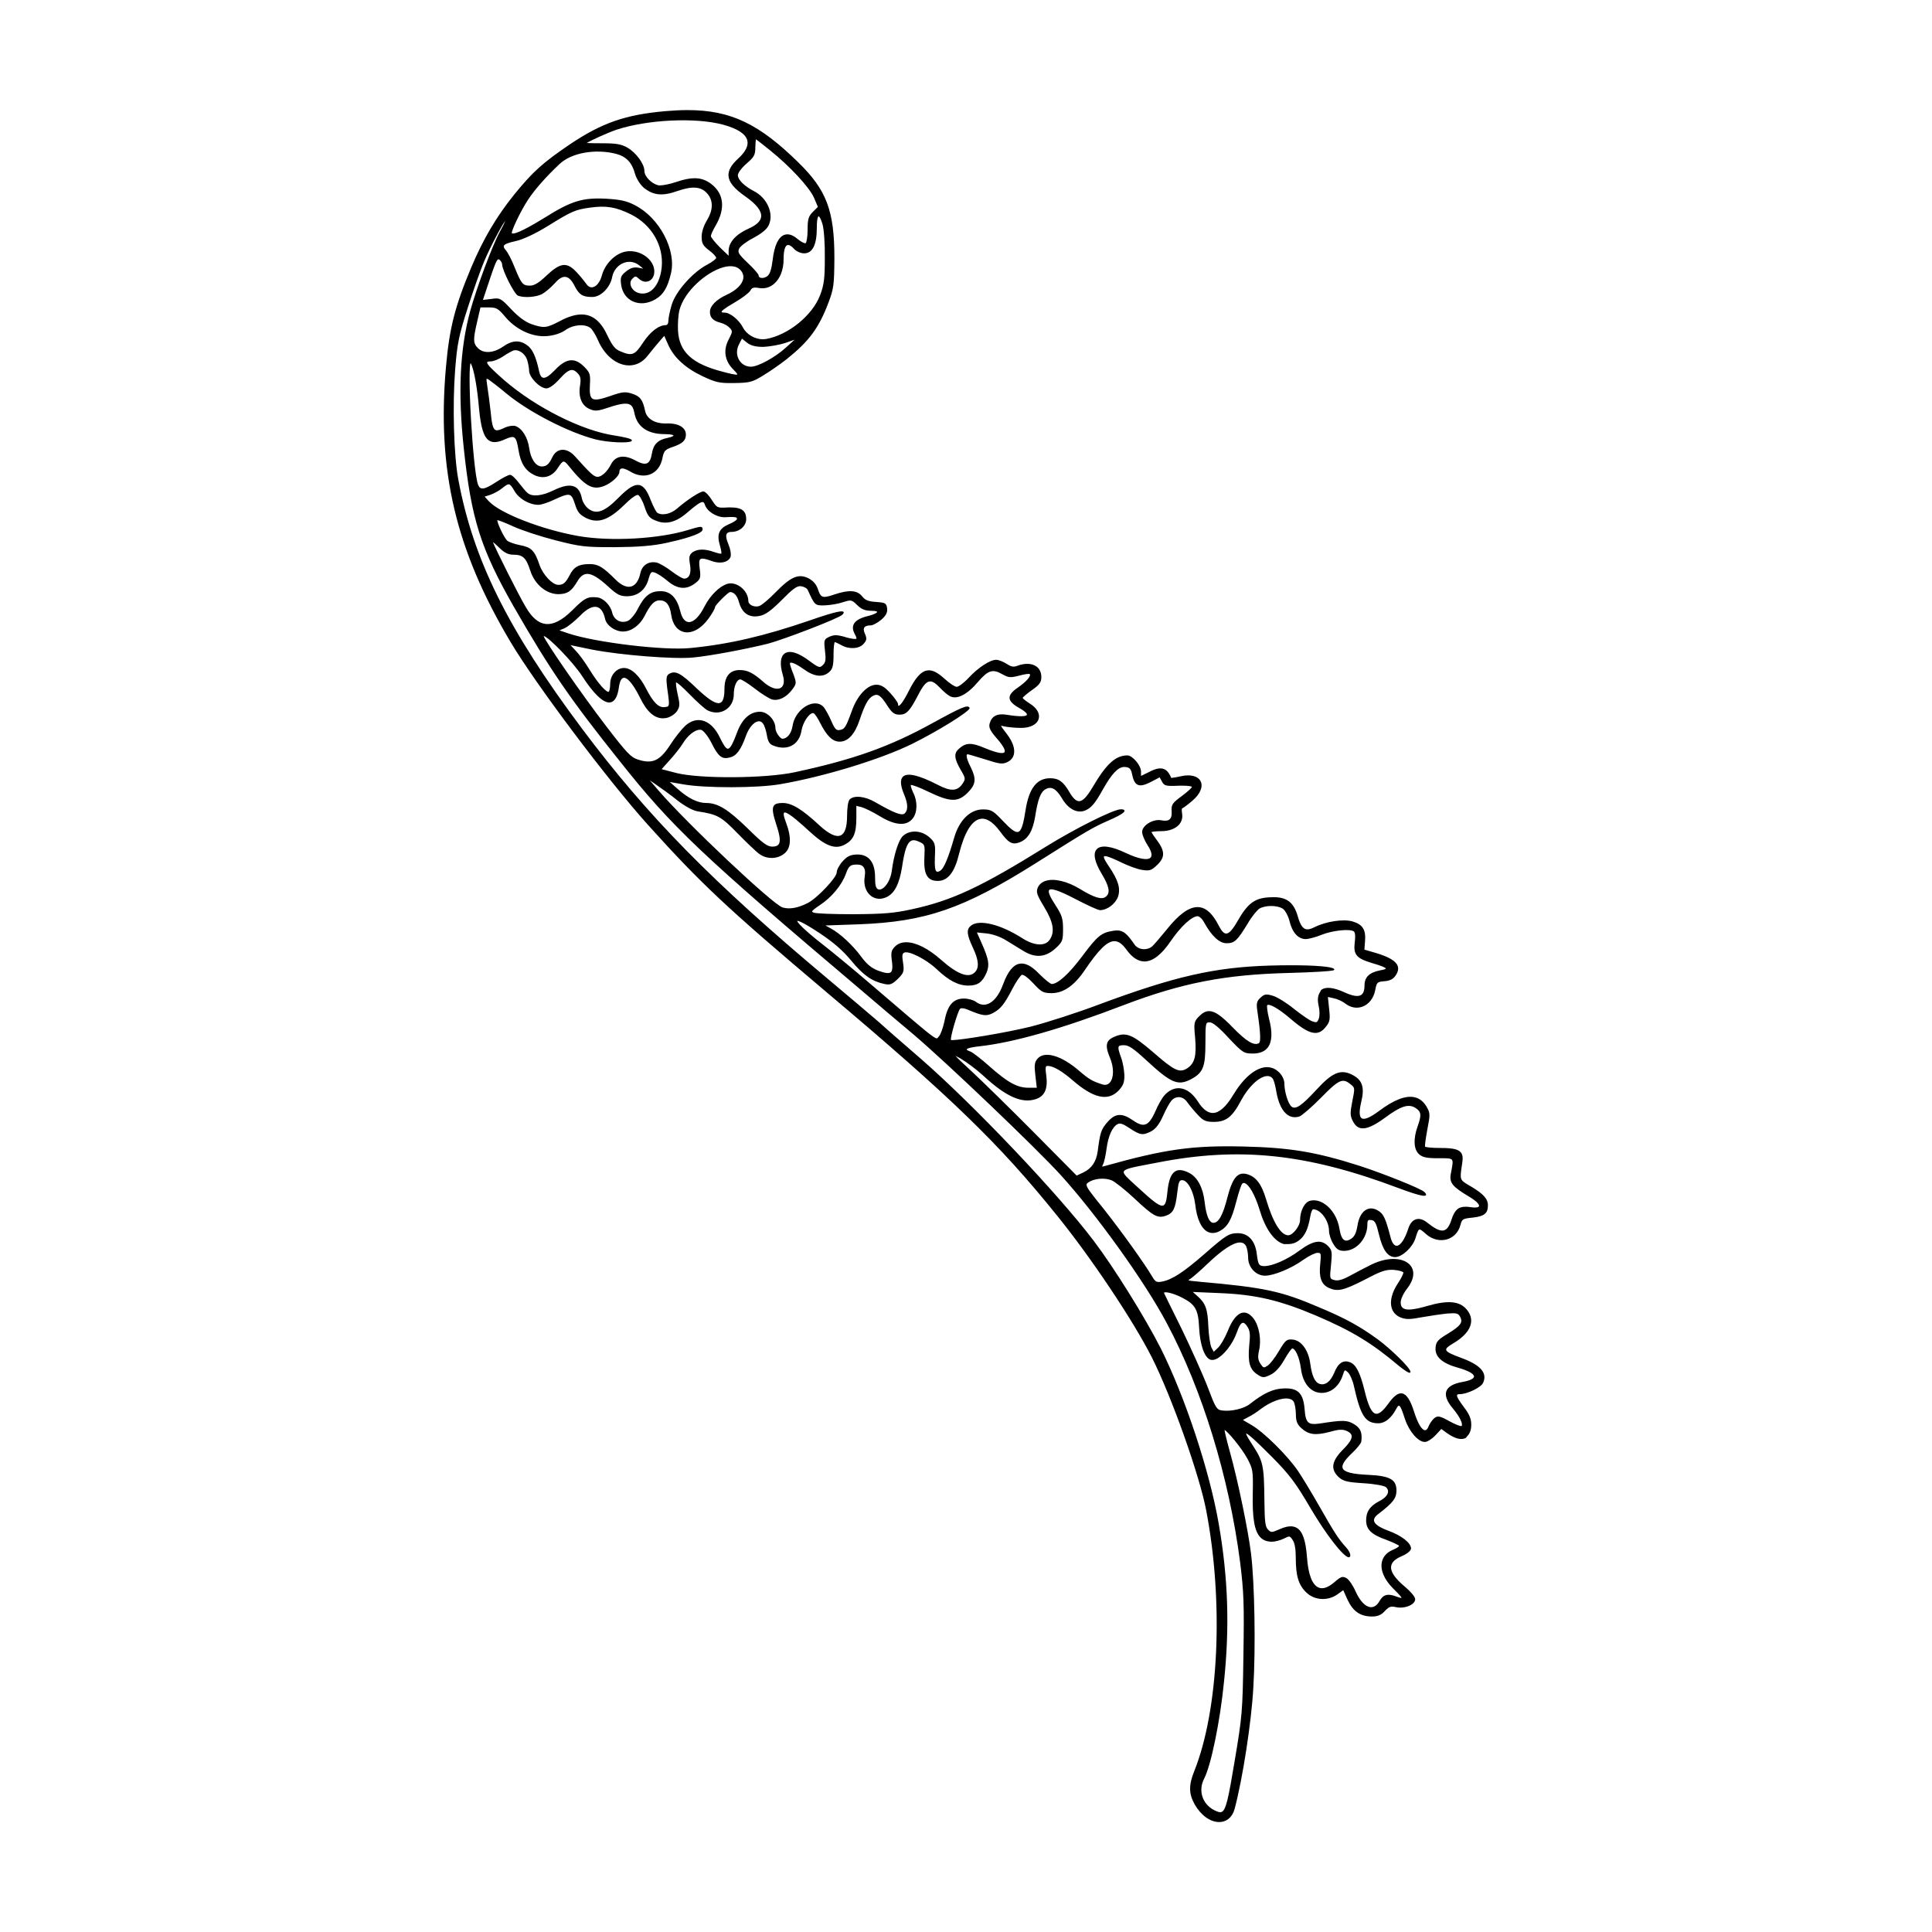 <?xml version="1.0" encoding="UTF-8"?>
<!-- Uploaded to: ICON Repo, www.iconrepo.com, Generator: ICON Repo Mixer Tools -->
<svg fill="#000000" width="800px" height="800px" version="1.1" viewBox="144 144 512 512" xmlns="http://www.w3.org/2000/svg">
 <path d="m533.82 458.43-0.359-0.211c-2.625-1.531-2.625-1.531-2.035-5.473l0.09-0.574c0.215-1.352 0.098-2.207-0.398-2.793-0.707-0.832-2.188-1.152-5.289-1.152-2.676 0-4.055-0.215-4.18-0.367-0.074-0.203 0.137-1.961 0.613-4.543 0.781-4.019 0.766-4.363-0.238-6.09-0.82-1.371-1.918-2.207-3.266-2.469-2.301-0.465-5.406 0.75-9.195 3.586-2.453 1.824-3.996 2.484-4.715 2-0.648-0.43-0.684-1.895-0.098-4.348 0.941-3.883 0.281-5.828-2.434-7.188-3.043-1.531-5.262-0.59-9.457 3.996-3.918 4.238-5.531 5.332-6.602 4.445-0.898-0.734-1.883-3.934-1.883-6.121 0-0.945-0.594-2.191-1.41-2.953-1.031-1.047-2.324-1.484-3.723-1.344-2.785 0.336-5.875 3.043-8.48 7.426-1.875 3.094-3.672 4.676-5.34 4.691h-0.023c-1.344 0-2.676-1.023-3.949-3.043-1.367-2.125-2.996-3.336-4.719-3.5-0.133-0.016-0.266-0.02-0.398-0.02-1.273 0-2.519 0.594-3.613 1.742-0.691 0.695-1.863 2.731-2.559 4.445-0.969 2.152-1.777 3.176-2.715 3.43-0.805 0.227-1.797-0.121-3.215-1.113-2.934-2.023-4.707-1.895-6.769 0.52-1.648 1.875-1.91 2.664-2.562 7.715-0.383 2.731-1.582 4.508-3.785 5.578l-1.789 0.84-11.391-11.496c-6.102-6.156-13.77-13.668-16.742-16.414-1.863-1.715-3.562-3.289-3.969-3.809 0.336 0.137 1.043 0.535 1.34 0.707 1.516 0.871 4.203 2.887 5.981 4.504 6.055 5.602 10.23 7.457 13.949 6.246 2.371-0.789 3.234-2.719 2.785-6.254-0.191-1.336-0.258-2.156-0.035-2.414 0.082-0.098 0.215-0.133 0.457-0.133 1.391 0 3.727 1.355 6.578 3.82 5.43 4.715 9.266 5.613 12.07 2.805 1.309-1.371 1.633-2.18 1.633-4.109-0.051-1.289-0.379-3.367-0.836-4.609-0.625-1.699-0.91-2.691-0.637-3.082 0.188-0.266 0.672-0.316 1.344-0.316 1.254 0 2.449 0.789 5.805 3.875 6.664 6.168 8.434 6.938 11.875 5.195 3.301-1.738 3.918-3.25 3.918-9.531 0-5.598 0.086-5.598 1.145-5.598 0.797 0 2.473 1.371 4.973 4.098 3.754 3.969 4.055 4.168 6.481 4.168 1.793 0 3.113-0.535 3.926-1.594 1.164-1.516 1.273-4.09 0.328-7.648-0.508-2.102-0.605-3.426-0.473-3.57 0.465-0.449 2.742 0.648 6.219 3.637 3.047 2.609 4.984 3.715 6.523 3.715 0.109 0 0.215-0.004 0.324-0.016 0.918-0.102 1.703-0.613 2.469-1.617 1.074-1.293 1.188-1.977 0.855-4.832l-0.312-3.066 1.543 0.344c0.906 0.16 2.316 0.805 3.082 1.406 1.391 1.09 3.059 1.375 4.566 0.805 1.699-0.641 2.949-2.266 3.344-4.348 0.422-2.125 0.52-2.211 2.418-2.379 1.484-0.109 2.387-0.574 3.012-1.547 0.625-0.941 0.801-1.762 0.523-2.508-0.473-1.316-2.344-2.414-5.879-3.465l-2.934-0.852 0.16-2.156c0.277-3.109-0.586-4.504-3.285-5.309-2.438-0.719-7.094-0.016-10.172 1.551-1.09 0.543-1.84 0.672-2.445 0.406-0.754-0.328-1.34-1.336-1.895-3.25-1.062-3.699-2.816-5.148-6.473-5.148-0.398 0-0.812 0.02-1.254 0.051-3.738 0.223-5.594 1.629-8.254 6.281-1.328 2.316-2.227 3.309-3.008 3.309h-0.023c-0.625-0.016-1.234-0.68-1.98-2.152-1.559-3.055-3.254-4.641-5.195-4.836-0.133-0.016-0.266-0.02-0.402-0.02-2.312 0-4.992 1.949-8.16 5.941-1.621 2-3.406 4.066-3.891 4.5-0.57 0.465-1.336 0.715-2.109 0.715-0.172 0-0.336-0.016-0.508-0.035-0.84-0.121-1.566-0.539-1.988-1.152-1.98-2.871-2.984-3.785-4.641-3.785-0.332 0-0.695 0.035-1.098 0.105-3.125 0.5-4.125 1.324-8.23 6.82-3.414 4.555-6.402 7.269-7.992 7.269-0.324 0-1.676-1.012-3.375-2.715-2.016-2.102-3.742-2.977-5.254-2.641-1.656 0.344-3.047 2.109-4.262 5.387-1.066 2.938-2.586 4.832-4.273 5.332-1.008 0.301-2.004 0.082-2.973-0.656-0.648-0.469-2.07-0.852-3.16-0.852-2.828 0-4.359 1.785-5.133 5.945-0.418 1.91-1.066 3.68-1.512 4.117-0.074 0.082-0.137 0.156-0.191 0.23-0.121 0.16-0.195 0.246-0.316 0.262h-0.035c-0.734 0-3.316-2.207-13.637-11.047l-4.207-3.598c-4.332-3.719-9.773-8.219-12.117-10.027-5.981-4.672-7.094-6.246-7.019-6.457 0.02 0 0.574-0.324 6.102 3.356 3.543 2.367 6.004 4.516 8.227 7.195 3.152 3.836 5.441 5.441 8.715 6.156 1.547 0.332 2.098 0.125 3.637-1.359 1.57-1.57 1.699-1.969 1.359-4.293-0.344-2.012-0.168-2.449 0.359-2.672 1.328-0.469 5.785 1.805 8.516 4.379 3.238 3.066 5.769 4.383 8.457 4.383 2.469 0 3.723-0.902 4.797-3.438 0.852-2.039 0.605-3.512-1.32-7.863l-1.234-2.781 2.484 0.25c1.688 0.168 3.715 0.883 5.285 1.859l1.25 0.766c1.18 0.73 2.516 1.559 3.32 2.035 3.133 1.906 5.801 1.703 8.414-0.621 1.941-1.777 2.074-2.117 2.074-5.215 0-2.797-0.297-3.699-2.109-6.453-1.426-2.195-1.934-3.465-1.551-3.883 0.68-0.75 4.484 1.113 7.281 2.578 2.57 1.336 5.598 2.769 6.172 2.769 1.91 0 4.106-1.656 4.801-3.617 0.676-2.207 0.039-4.293-2.438-7.981-0.387-0.57-1.578-2.297-1.285-2.637 0.387-0.422 3.336 0.996 4.594 1.605 1.832 0.891 4.449 1.875 5.652 1.988 1.848 0.293 2.359 0.098 3.965-1.465 2.016-2.012 1.926-3.633-0.371-6.66-0.711-0.926-1.203-1.707-1.285-1.918 0.207-0.102 1.152-0.242 2.613-0.242 2.039 0 3.762-0.645 4.727-1.758 0.684-0.789 0.957-1.785 0.797-2.856-0.172-0.91-0.07-1.402-0.012-1.445 0.273 0 1.758-1.168 2.727-2.012 2.062-1.75 2.898-3.719 2.188-5.152-0.695-1.395-2.695-1.898-5.211-1.34-1.258 0.293-2.316 0.441-2.586 0.449-0.535-1.316-1.164-2.066-1.984-2.367-0.961-0.363-2.18-0.102-3.941 0.828l-2.082 1.012v-1.176c0-1.594-2.254-4.262-3.594-4.262-3.164 0-5.598 2.238-9.305 8.543-1.473 2.481-2.555 3.586-3.516 3.586h-0.004c-0.785-0.004-1.594-0.754-2.539-2.379-1.621-2.801-2.867-3.699-5.117-3.699-3.543 0-5.613 2.676-6.516 8.422-0.535 3.449-1.027 5.508-1.949 5.793-0.082 0.023-0.16 0.035-0.246 0.035-0.848 0-2.102-1.133-3.805-2.922-2.59-2.75-3.133-3.066-5.324-3.066-3.367 0-6.281 2.883-7.609 7.527-1.527 5.297-2.684 8.055-3.637 8.688-0.473 0.293-0.789 0.379-0.996 0.246-0.434-0.25-0.57-1.426-0.465-3.93 0.172-3.289 0.039-3.762-1.359-5.059-2.117-1.949-5.246-2.144-7.109-0.438-1.145 1.023-2.414 5.008-2.961 9.273-0.258 2.004-1.305 3.969-2.484 4.676-0.414 0.246-0.805 0.309-1.137 0.176-0.598-0.246-0.805-1.055-0.805-3.184 0-2.242-0.527-3.894-1.578-4.914-0.766-0.734-1.793-1.113-3.055-1.113h-0.23c-1.688 0.059-2.559 0.48-3.723 1.797-0.852 0.91-1.578 2.258-1.578 2.953 0 1.344-5.144 6.793-7.644 8.09-2.613 1.34-4.856 1.738-6.688 1.199-2.453-0.656-25.184-22.066-32.863-30.965l-2.344-2.731 1.676 1.152c1.293 0.883 3.926 2.769 5.723 4.231 1.945 1.508 4.117 2.672 5.285 2.836 5.285 0.816 6.184 1.32 10.664 5.914 2.266 2.324 4.992 4.941 5.805 5.465 1.977 1.367 4.699 1.281 6.481-0.172 1.828-1.422 1.977-4.309 0.43-8.344-0.707-1.848-0.629-2.387-0.438-2.516 0.047-0.031 0.105-0.047 0.172-0.047 1.082 0 4.941 3.562 6.449 4.953 4.324 3.981 6.887 4.938 9.453 3.543 2.301-1.234 3.043-2.961 3.043-7.106v-3.144l1.387 0.344c0.848 0.227 3.027 1.305 4.758 2.359 4.07 2.5 7.098 2.742 8.758 0.684 1.293-1.578 1.371-4.519 0.18-6.848-0.484-1.039-0.715-1.848-0.66-2.074 0.012-0.004 0.031-0.004 0.055-0.004 0.406 0 2.098 0.57 4.516 1.754 5.859 2.82 7.918 2.883 10.496 0.309 2.195-2.195 2.367-3.656 0.797-6.812-1.27-2.481-1.078-3.144-0.992-3.285 0.023-0.051 0.082-0.105 0.215-0.105 0.145 0 1.426 0.387 2.777 0.801 0.578 0.176 1.215 0.367 1.863 0.562 3.82 1.234 4.586 1.336 5.875 0.715 0.91-0.441 1.508-1.152 1.719-2.047 0.344-1.449-0.309-3.356-1.832-5.359-0.812-1.059-1.578-2.055-1.562-2.215 0.09-0.031 0.527 0.086 0.832 0.168 0.828 0.172 2.926 0.402 4.484 0.395 2.43 0 4.195-0.898 4.641-2.371 0.418-1.387-0.465-2.918-2.367-4.098-1.152-0.73-1.84-1.344-1.867-1.477 0.035-0.156 0.816-0.898 2.422-2.055 2.035-1.41 2.527-2.09 2.527-3.465 0-1.246-0.469-2.231-1.359-2.848-1.199-0.828-3.027-0.887-5.031-0.133-0.961 0.371-1.648 0.25-2.805-0.539-0.832-0.516-2.086-1.062-2.766-1.062-1.633 0-4.707 2.004-7.309 4.777-1.285 1.402-2.695 2.383-3.152 2.383-0.5 0-1.969-0.973-3.273-2.172-1.891-1.727-3.309-2.402-4.641-2.152-1.613 0.301-3.066 1.961-4.863 5.551-1.41 2.82-2.328 3.809-2.625 3.809-0.012 0-0.02-0.004-0.023-0.004-0.066-0.016-0.137-0.156-0.137-0.504 0-0.371-1.043-1.77-2.016-2.836-1.492-1.656-2.465-2.246-3.727-2.246-2.387 0-5.062 2.867-6.508 6.969-1.578 4.359-1.883 4.828-3.258 5.043-0.801 0.117-1.203-0.172-2.176-2.41-0.621-1.461-1.551-3.102-2.004-3.672-0.855-0.941-2.098-1.223-3.5-0.789-2.023 0.621-4.312 2.82-4.758 5.812-0.324 1.98-1.426 3.359-2.684 3.359-0.609 0-1.859-1.758-1.859-2.84 0-2.098-2.102-4.312-4.09-4.312-2.644 0-4.742 1.898-6.066 5.481-1.031 2.715-1.758 4.293-2.422 4.316-0.004 0.004-0.012 0.004-0.02 0.004-0.559 0-1.23-1.145-2.062-2.848-1.215-2.613-2.926-4.266-4.828-4.656-1.508-0.312-3.023 0.18-4.41 1.422-0.906 0.852-2.707 3.059-4.039 5.144-2.711 4.168-4.695 5.043-8.504 3.805-1.855-0.586-2.938-1.723-8.305-8.711-6.957-9.07-16.426-22.848-16.672-24.016-0.004-0.004 0.012-0.004 0.023 0 1.145 0.125 7.754 6.84 10.211 10.664 2.957 4.555 5.414 6.941 7.148 6.941 0.133 0 0.262-0.016 0.383-0.047 1.117-0.25 1.848-1.582 2.172-3.969 0.211-1.551 0.645-2.418 1.25-2.519 0.035-0.004 0.082-0.012 0.121-0.012 0.648 0 1.988 0.785 4.281 5.371 1.754 3.602 3.727 5.367 6.016 5.367 0.348 0 0.707-0.047 1.062-0.121 0.953-0.227 2.144-1.012 2.664-1.762 0.785-1.23 0.805-1.785 0.18-4.508-0.383-1.641-0.5-2.891-0.418-3.164 0.293 0.09 1.578 1.125 3.621 3.231 1.977 2.023 4.047 3.879 4.715 4.211 1.578 0.801 3.356 0.766 4.75-0.102 1.379-0.848 2.207-2.371 2.207-4.09 0-2.207 0.785-4.004 1.75-4.004 0.293 0 1.891 0.934 3.836 2.449 1.738 1.367 3.809 2.656 4.621 2.887 1.793 0.402 3.793-0.629 5.356-2.75 1.074-1.465 1.082-1.652 0.238-3.977-0.562-1.359-0.926-2.578-0.926-2.762 0-0.16 0.066-0.215 0.109-0.242 0.316-0.176 1.457 0.191 3.598 1.723 2.769 1.988 5.031 2.215 6.711 0.707 0.906-0.789 1.145-1.738 1.145-4.606 0-2.062 0.188-3.168 0.324-3.336 0.242 0.074 0.957 0.383 1.688 0.797 2.039 1.195 4.762 1.047 5.941-0.301 0.863-0.977 0.922-1.41 0.348-2.727-0.328-0.707-0.379-1.246-0.152-1.598 0.246-0.387 0.836-0.586 1.742-0.586 0.523 0 1.75-0.66 2.727-1.465 1.285-1.117 1.703-1.91 1.582-3.027-0.176-1.422-0.539-1.543-2.977-1.715-2.07-0.156-2.856-0.48-3.656-1.492-1.293-1.637-3.5-1.785-7.352-0.484-1.621 0.555-2.629 0.805-3.231 0.5-0.504-0.25-0.797-0.887-1.125-1.906-0.387-1.215-1.27-2.242-2.488-2.883-2.66-1.309-4.699-0.43-8.734 3.715-1.809 1.863-3.777 3.5-4.402 3.656-0.781 0.215-1.668 0.055-2.262-0.398-0.359-0.277-0.555-0.613-0.555-0.961 0-1.379-0.805-2.832-2.106-3.769-1.148-0.832-2.43-1.102-3.508-0.754-2.019 0.605-4.473 3.027-5.969 5.906-1.316 2.656-2.852 4.207-4.152 4.207-0.059 0-0.117 0-0.176-0.012-0.945-0.105-1.691-1.098-2.102-2.797-0.891-3.629-2.606-5.387-5.246-5.387-2.664 0-4.223 1.184-5.949 4.535-0.742 1.535-2 3.008-2.637 3.301-0.867 0.398-1.785 0.402-2.578 0.02-0.816-0.398-1.414-1.176-1.652-2.137-0.395-1.918-2.316-3.891-3.965-4.066-2.516-0.281-3.367 0.16-6.543 3.34-2.762 2.762-5.117 3.949-7.219 3.688-1.898-0.25-3.598-1.723-5.195-4.492-1.93-3.219-8.113-15.586-8.695-17.191 0.242 0.156 0.781 0.594 1.613 1.426 1.391 1.391 2.434 1.914 3.836 1.914 2.488 0 3.359 0.82 4.449 4.207 1.176 3.68 4.258 6.254 7.5 6.254 2.371-0.059 3.379-0.73 4.898-3.254 0.746-1.293 1.5-1.961 2.371-2.09 0.109-0.02 0.23-0.031 0.348-0.031 1.32 0 3.047 1.066 5.672 3.473 2.188 2.016 3.043 2.453 4.82 2.453 2.852 0 4.941-1.656 5.738-4.551 0.301-1.062 0.516-1.633 0.816-1.793 0.176-0.098 0.402-0.074 0.84 0.059 0.598 0.203 2.106 1.148 3.32 2.18 2.644 2.258 5.059 2.473 7.371 0.664 1.426-1.078 1.543-1.449 1.203-3.965-0.168-1.27-0.191-2.117 0.18-2.418 0.422-0.344 1.465-0.07 3.117 0.52 1.379 0.492 2.805 0.508 3.809 0 0.551-0.273 0.934-0.68 1.09-1.184 0.18-0.66-0.059-2.07-0.555-3.223-0.613-1.457-0.762-2.402-0.438-2.887 0.207-0.312 0.621-0.457 1.258-0.457 2.102 0 3.871-1.551 3.871-3.379 0-1.004-0.238-1.699-0.746-2.191-0.648-0.629-1.75-0.922-3.527-0.922-0.191 0-0.387 0.004-0.594 0.012-2.863 0.168-2.891 0.117-4.238-1.98-0.695-1.09-1.699-2.262-2.254-2.262-0.891 0-4.312 2.227-6.914 4.5-1.707 1.492-3.988 1.988-5.297 1.148-0.262-0.176-0.992-1.492-1.715-3.301-0.973-2.578-1.875-3.785-3.019-4.031-1.316-0.273-2.902 0.695-5.508 3.324-3.691 3.75-5.859 4.551-7.984 2.957-0.801-0.586-1.605-1.883-1.77-2.836-0.316-1.551-0.922-2.527-1.855-2.988-1.266-0.629-3.074-0.309-5.703 0.969-2.992 1.461-5.598 1.723-6.805 0.676-0.43-0.316-1.48-1.602-2.344-2.727-0.762-1.012-1.824-2.09-2.309-2.09-0.469 0-1.988 0.836-3.211 1.617-2.484 1.629-3.723 2.195-4.445 1.953-0.348-0.105-0.598-0.402-0.82-0.953-0.715-1.879-1.449-10-1.867-17.215-0.527-9.145-0.449-14.484-0.105-15.008 0.012 0.016 0.023 0.035 0.039 0.059 0.832 1.492 1.707 6.316 2.191 12.012 0.492 5.195 1.293 7.664 2.769 8.516 0.992 0.574 2.281 0.441 4.176-0.43 1.09-0.484 1.859-0.73 2.336-0.469 0.59 0.316 0.875 1.473 1.176 3.344 0.555 3.492 1.812 5.481 4.203 6.644 2.481 1.152 4.766 0.434 6.273-1.977 0.676-1.043 1.09-1.578 1.473-1.598h0.023c0.328 0 0.711 0.383 1.219 1.004 4.418 5.492 6.344 6.613 9.391 5.492 1.98-0.734 4.156-2.695 4.156-3.75 0-0.418 0.117-0.699 0.348-0.832 0.43-0.246 1.293-0.004 2.434 0.664 1.863 1.168 3.883 1.445 5.535 0.734 1.586-0.684 2.68-2.172 3.078-4.18 0.379-1.934 0.68-2.289 2.504-2.938 2.82-0.938 3.723-1.758 3.723-3.367 0-0.676-0.25-1.254-0.746-1.734-0.812-0.785-2.215-1.211-3.984-1.211-0.25 0.004-0.516 0.016-0.762 0.016-2.777 0-4.84-1.258-5.305-3.266-0.609-2.988-1.305-3.93-3.387-4.606-1.906-0.625-2.629-0.543-5.914 0.605-2.434 0.832-3.988 1.219-4.719 0.66-0.645-0.484-0.715-1.723-0.625-3.566 0.168-2.852 0.047-3.254-1.473-4.828-1.195-1.195-2.273-1.754-3.387-1.754h-0.047c-1.32 0.02-2.699 0.836-4.348 2.578-1.512 1.578-2.527 2.227-3.195 2.039-0.449-0.125-0.777-0.672-0.996-1.648-0.836-3.906-1.742-5.91-3.129-6.902-2.023-1.523-4.035-1.391-6.535 0.379-2.504 1.684-5.078 1.824-6.559 0.344-1.293-1.293-1.32-2.223-0.188-7.094l0.855-3.699h2.211c1.988 0 2.469 0.266 4.254 2.371 2.684 3.254 6.656 5.262 10.328 5.262 0.289 0 0.57-0.016 0.848-0.035 1.895-0.168 3.617-0.727 4.852-1.566 2.023-1.484 5.203-1.754 6.676-0.555 0.504 0.402 1.359 1.805 2 3.254 1.586 3.688 4.445 6.211 7.457 6.59 0.262 0.035 0.52 0.051 0.77 0.051 1.91 0 3.637-0.902 4.926-2.59l0.117-0.141c0.898-1.117 2.121-2.648 2.91-3.543l1.355-1.562 1.023 2.297c1.492 3.426 4.59 6.262 9.199 8.434 3.492 1.629 4.43 1.84 8.316 1.777 4.047-0.059 4.816-0.25 7.496-1.895 1.617-0.969 4.543-2.953 6.457-4.469 5.894-4.727 8.465-8.203 11-14.867 1.426-3.789 1.547-4.676 1.602-11.879 0-12.57-2.055-18.027-9.562-25.363-10.297-10.113-17.828-13.863-29.336-13.863-1.832 0-3.773 0.102-5.84 0.277-10.637 0.938-16.793 3.062-25.336 8.781-7.246 4.922-9.883 7.301-14.844 13.406-4.664 5.805-8.156 11.723-11.305 19.191-4.352 10.379-5.801 16.078-6.727 26.531-2.383 27.242 2.57 48.309 17.09 72.711 6.613 11.141 25.648 36.48 36.359 48.422 14.234 15.789 20.871 22.012 47.367 44.402 33.223 28.016 45.762 40.16 60.996 59.066 9.07 11.16 20.426 28.145 25.316 37.859 5.234 10.414 12.617 31.23 14.363 40.5 4.656 24.379 3.344 52.793-3.188 69.086-1.477 3.672-1.449 5.965 0.117 8.758 1.648 2.91 4.137 4.699 6.488 4.699 0.188 0 0.367-0.012 0.555-0.035 1.715-0.211 3.004-1.461 3.543-3.426 2.117-7.844 4.481-23.156 4.961-32.129 0.648-10.523 0.352-27.801-0.605-35.543-0.742-6.141-3.496-19.426-5.566-26.84-1.008-3.652-1.445-5.602-1.449-5.918 0.637 0.125 4.566 4.785 6.066 7.613 1.402 2.695 1.527 3.109 1.414 8.914-0.156 6.84 0.43 10.305 2.031 11.934 0.746 0.762 1.742 1.137 3.047 1.137 0.828 0 2.293-0.387 3.195-0.84 1.457-0.754 1.535-0.734 2.266 0.348 0.57 0.77 0.855 2.379 0.855 4.769 0 4.828 0.746 7.246 2.848 9.23 2.18 2.07 5.727 2.242 8.258 0.398l1.473-1.066 1.148 2.559c1.465 3.098 3.406 4.422 6.504 4.422 1.496 0 2.449-0.414 3.394-1.473 1.102-1.16 1.566-1.324 2.91-1.008 1.496 0.328 3.356-0.031 4.402-0.875 0.465-0.367 0.707-0.797 0.707-1.23 0-0.66-1.328-2.133-2.578-3.184-2.762-2.281-4.004-4.102-3.793-5.562 0.152-1.047 1.059-1.914 2.769-2.641 1.473-0.629 2.5-1.473 2.5-2.047 0-1.484-2.504-3.441-6.086-4.742-2.344-0.867-3.594-1.75-3.719-2.613-0.082-0.574 0.328-1.195 1.215-1.855 3.805-2.906 4.731-4.109 4.731-6.156 0-2.891-1.699-3.863-7.281-4.144-4.43-0.188-6.586-0.734-6.973-1.77-0.309-0.812 0.43-2.035 2.316-3.848 1.367-1.258 2.562-2.731 2.625-3.219 0.277-2.394-0.176-3.508-1.879-4.586-1.934-1.137-2.969-1.152-9.227-0.176-1.543 0.203-2.348 0.137-2.883-0.293-0.598-0.488-0.898-1.484-1.047-3.562-0.316-3.981-1.637-5.473-4.973-5.473-0.18 0-0.363 0.004-0.555 0.012-2.727 0.059-5.394 1.285-8.941 4.102-1.586 1.27-4.969 2.055-7.391 1.742-1.461-0.211-1.715-0.625-3.863-6.312-1.371-3.543-4.551-10.543-6.832-15.262-2.922-5.906-4.586-9.285-4.68-9.527-0.039-0.09-0.02-0.109-0.004-0.125 0.004-0.004 0.004-0.012 0.012-0.016 0.324-0.281 2.394 0.137 4.672 1.293 3.617 1.832 4.394 3.199 4.613 8.098 0.227 4.445 1.41 7.805 2.941 8.375 0.43 0.16 0.957 0.109 1.562-0.156 1.965-0.891 4.352-3.926 5.43-6.918 0.613-1.773 1.137-2.625 1.641-2.684 0.02 0 0.039-0.004 0.059-0.004 0.316 0 0.68 0.316 1.102 0.957 0.762 1.137 0.863 2.102 0.527 5.148-0.387 4.422 0.145 6.273 2.207 7.609 1.355 0.906 1.676 0.906 3.426 0.066 1.285-0.613 2.523-1.965 3.691-4.016 1.043-1.848 1.898-2.926 2.09-2.969 0.754 0 1.891 2.191 2.297 5.34 0.504 3.977 2.621 6.445 5.523 6.445 2.449 0 4.566-1.742 5.516-4.543 0.246-0.789 0.438-1.359 0.637-1.414 0.012 0 0.023-0.004 0.039-0.004 0.156 0 0.418 0.223 0.719 0.484 0.543 0.492 1.301 2.211 1.613 3.684 1.773 7.91 3.039 9.844 6.453 9.844 1.785 0 3.445-1.34 4.793-3.875 0.277-0.527 0.488-0.785 0.66-0.785h0.012c0.449 0.039 1.047 1.809 1.578 3.465 1.133 3.391 3.508 6.144 5.297 6.144 0.641 0 1.867-0.766 2.793-1.75l1.578-1.684 1.508 1.094c2.066 1.457 3.777 1.914 4.938 1.293 0.152-0.082 0.215-0.281 0.344-0.395 0.047-0.039 0.082-0.098 0.121-0.137 0.613-0.625 1.02-1.559 1.02-2.961 0-1.602-0.492-2.793-1.949-4.699-1.062-1.414-2.016-2.793-1.797-3.219 0.07-0.141 0.301-0.211 0.711-0.211 1.965 0 5.656-1.793 6.172-2.996 0.418-0.918 0.457-1.785 0.125-2.586-0.621-1.48-2.559-2.801-5.926-4.031-2.484-0.906-3.934-1.547-3.988-2.156-0.039-0.465 0.715-1.008 1.863-1.691 2.766-1.613 4.398-3.465 4.711-5.344 0.211-1.293-0.191-2.539-1.203-3.715-1.875-2.156-4.969-2.414-10.316-0.867-3.691 1.074-5.637 1.234-6.519 0.57-0.395-0.297-0.586-0.781-0.586-1.496 0-0.84 0.684-2.336 1.621-3.551 1.891-2.387 2.238-4.664 0.957-6.246-1.477-1.82-5.379-2.656-10.473-0.168-1.586 0.797-4.144 2.125-5.68 2.977-1.441 0.785-2.484 1.152-3.34 1.152-0.207 0-0.402-0.02-0.59-0.066-1.336-0.352-1.336-0.352-0.953-4.055 0.324-3.285 0.297-3.894-0.812-4.996-1.805-1.805-3.918-1.465-7.543 1.199-3.219 2.41-7.164 4.133-9.324 4.133-0.156 0-0.301-0.012-0.438-0.023-0.969-0.145-1.211-0.43-1.547-3.082-0.395-3.566-2.223-5.617-5.027-5.617-2.336 0-3.168 0.523-8.949 5.594-5.481 4.777-8.508 6.742-11.176 7.238-1.387 0.258-1.727 0.098-2.562-1.316-2.106-3.562-8.328-12.234-13.059-18.188-3.402-4.18-4.445-5.582-4.352-6.231 0.02-0.168 0.121-0.301 0.367-0.473 1.484-1.117 4.352-1.406 6.266-0.641 0.887 0.363 3.664 2.574 6.184 4.934 4.887 4.613 6.055 5.234 8.281 4.43 1.914-0.73 2.438-1.812 2.941-6.106 0.344-2.977 0.57-3.293 1.305-3.293 1.445 0 3.027 2.949 3.457 6.434 0.418 3.75 1.562 6.312 3.219 7.211 0.953 0.508 2.019 0.473 3.188-0.109 2.203-1.184 3.203-2.949 4.469-7.848 0.648-2.543 1.336-4.504 1.562-4.731 0.188-0.188 0.383-0.242 0.629-0.18 1.16 0.293 2.785 3.152 3.953 6.957 1.473 5.012 3.777 8.352 6.332 9.16 0.359 0.109 0.719 0.031 1.082 0.039 0.066 0 0.133 0.012 0.195 0.012 0.977-0.016 1.953-0.262 2.883-0.996 1.535-1.152 2.394-2.973 2.969-6.297 0.176-1.18 0.57-1.934 0.754-1.934 2.012 0 4.223 3.019 4.223 5.769 0 0.871 0.523 2.449 1.117 3.371 0.816 1.422 1.512 1.879 2.863 1.879 3.293 0 6.184-3.273 6.184-7.012 0-0.621 0.07-0.938 0.23-1.074 0.141-0.125 0.387-0.141 0.84-0.074 0.918 0.105 1.285 0.812 1.984 3.762 1.004 4.18 2.332 6.047 4.309 6.047 1.82 0 4.574-2.539 5.356-4.934 0.457-1.484 0.715-2.262 1.055-2.359 0.023-0.004 0.051-0.012 0.082-0.012 0.332 0 0.887 0.492 1.688 1.211 1.652 1.438 3.754 1.949 5.629 1.367 1.734-0.535 3.008-1.926 3.496-3.793 0.422-1.582 0.578-1.672 3.254-1.949 3.043-0.332 4.019-1.117 4.019-3.211 0.027-1.727-1.152-3.043-4.492-5.043zm-31.793 13.883c-0.684 0.441-1.223 0.574-1.668 0.379-0.645-0.281-1.098-1.281-1.391-3.047-0.422-2.746-1.945-5.285-3.965-6.613-1.27-0.84-2.602-1.129-3.844-0.805-1.426 0.336-2.629 2.691-2.629 5.133 0 1.535-1.926 4-3.125 4-1.953 0-4.047-3.387-5.879-9.543-1.234-4.137-2.742-6.074-5.215-6.695-0.293-0.07-0.57-0.105-0.836-0.105-1.844 0-3.023 1.793-4.16 6.152-1.195 4.766-2.344 6.891-3.734 6.891-1.133 0-1.926-1.891-2.352-5.613-0.438-3.789-1.949-6.574-4.144-7.644-1.527-0.777-2.695-0.922-3.562-0.434-1.195 0.66-1.891 2.508-2.18 5.812-0.191 1.855-0.434 3.043-1.066 3.289-0.086 0.031-0.18 0.047-0.281 0.047-0.996 0-2.836-1.523-6.086-4.516-0.414-0.371-0.797-0.727-1.152-1.047-1.949-1.762-3.125-2.832-2.949-3.457 0.211-0.75 2.394-1.164 6.727-1.988 0.648-0.121 1.352-0.258 2.102-0.398 21.746-4.281 39.629-2.414 63.754 6.66 6.223 2.336 7.281 2.289 7.492 1.965 0.156-0.246-0.141-0.586-0.418-0.852-0.938-0.938-11.16-4.977-17.121-6.914-11.602-3.703-18.516-4.856-30.816-5.133-13.504-0.316-20.68 0.676-36.602 5.129-0.207 0.059-0.75 0.211-0.836 0.176-0.02-0.059 0.07-0.281 0.266-0.66 0.301-0.605 0.691-2.539 0.891-4.062 0.43-3.324 1.516-5.762 2.906-6.508 0.707-0.363 1.43-0.109 3.234 1.094 2.82 1.859 3.465 1.945 5.75 0.77 1.152-0.637 2.16-1.969 3.082-4.074 0.789-1.754 1.773-3.527 2.238-4.047 0.586-0.637 1.32-0.953 2.07-0.898 0.816 0.059 1.578 0.551 2.137 1.379 0.555 0.777 1.773 2.266 2.766 3.309 1.449 1.57 2.133 1.863 4.277 1.863 3.219 0 4.891-1.32 7.16-5.633 1.965-3.652 4.766-6.328 6.82-6.504 0.07-0.012 0.137-0.012 0.207-0.012 0.559 0 1.02 0.215 1.355 0.645v0.004c0.277 0.316 0.66 1.586 0.906 3.019 0.535 3.414 1.641 5.742 3.211 6.723 0.891 0.555 1.906 0.672 3.019 0.316 0.613-0.227 3.188-2.41 5.719-4.988 4.68-4.785 5.699-5.254 7.766-3.566 1.203 0.941 1.23 0.957 0.508 4.504-0.625 3.219-0.605 3.875 0.176 5.371 0.523 1.004 1.176 1.582 1.996 1.777 1.445 0.312 3.43-0.516 6.449-2.727 4.246-3.16 6.309-3.809 8.172-2.59 1.496 1.02 1.582 1.84 0.504 4.867-1.18 3.305-1.043 6.055 0.367 7.352 0.969 0.855 2.035 1.078 5.203 1.078h0.449c0.137-0.004 0.266-0.004 0.395-0.004 1.551 0 2.352 0.031 2.672 0.406 0.344 0.418 0.172 1.328-0.176 3.144l-0.102 0.539c-0.457 2.398 0.367 3.43 4.906 6.137 2.098 1.25 2.691 2.121 2.559 2.484-0.125 0.348-0.945 0.457-2.203 0.262-0.504-0.082-0.953-0.117-1.359-0.117-1.984 0-2.938 0.957-3.738 3.449-0.555 1.691-1.152 2.551-1.953 2.793-0.156 0.051-0.324 0.07-0.5 0.07-0.926 0-2.152-0.656-3.953-2.09-1.047-0.855-2.086-1.164-2.984-0.891-0.926 0.277-1.637 1.137-2.062 2.488-0.902 2.805-2.082 4.527-3.078 4.527h-0.023c-0.672-0.023-1.238-0.848-1.605-2.316-1.223-4.676-1.777-5.945-2.969-6.797-0.742-0.523-1.477-0.789-2.176-0.789-0.359 0-0.711 0.074-1.043 0.215-1.324 0.562-2.246 2.172-2.594 4.516-0.301 1.793-0.777 2.758-1.68 3.344zm-192.69-194.41c1.926-1.926 3.18-2.742 3.664-2.742 0.047 0 0.086 0.004 0.109 0.02 0.367 0.137 1.188 1.5 1.688 3.059 0.789 2.434 1.316 3.094 2.934 3.703 2.672 1.176 5.402 0.492 8.34-2.055 2.066-1.777 3.426-2.836 4.098-2.836 0.051 0 0.098 0.012 0.137 0.02 0.203 0.055 0.344 0.246 0.465 0.609 0.543 1.797 3.023 3.394 5.246 3.394h0.117c1.828-0.109 2.801-0.109 3.062 0.141 0.074 0.07 0.105 0.168 0.105 0.332 0 0.211-0.812 0.836-2.125 1.367-2.644 1.129-3.289 2.66-2.387 5.664 0.383 1.281 0.441 2.031 0.363 2.141-0.098 0.055-0.684-0.02-1.906-0.422-2.422-0.887-4.41-0.855-5.738 0.074-0.871 0.707-0.988 1.281-0.648 3.254 0.242 1.508 0.098 2.613-0.418 3.215-0.281 0.328-0.676 0.5-1.164 0.5-0.352 0-1.734-0.762-3.231-1.898-1.391-1.074-3.129-2.102-3.953-2.336-1.02-0.242-2.016-0.105-2.812 0.387-0.801 0.508-1.367 1.359-1.582 2.41-0.414 1.926-1.258 3.176-2.398 3.508-1.152 0.348-2.625-0.273-4.106-1.754-3.43-3.43-4.664-4.172-6.973-4.172-2.836 0-4.172 0.754-5.285 2.992-1.043 1.98-1.684 2.519-2.973 2.519-1.566 0-4.09-2.68-4.996-5.309-1.273-3.769-2.137-4.644-5.109-5.203-1.426-0.277-2.953-0.828-3.359-1.133-0.926-0.754-2.852-4.984-2.699-5.516 0.324 0.031 1.98 0.641 4.168 1.652 2.215 1.027 7.269 2.684 11.25 3.699 6.656 1.699 7.684 1.82 15.73 1.82 6.531-0.059 10.012-0.348 13.793-1.16 3.531-0.777 9.461-2.266 9.461-3.535 0-0.211-0.016-0.441-0.191-0.574-0.328-0.25-1.055-0.082-3.551 0.68-7.785 2.41-20.605 3.129-29.18 1.641-9.645-1.703-20.727-6-23.719-9.211l-1.133-1.234 1.523-0.492c0.902-0.316 2.371-1.09 3.176-1.785 0.836-0.664 1.305-0.984 1.668-0.984 0.035 0 0.074 0.004 0.105 0.012 0.402 0.082 0.77 0.605 1.449 1.77 1.16 2.039 3.941 3.648 6.332 3.648 0.75 0 2.656-0.625 4.238-1.391 2.297-1.059 3.43-1.48 4.121-1.176 0.555 0.246 0.883 0.988 1.324 2.367 0.664 2.109 1.223 2.805 2.984 3.707 3.121 1.516 5.93 0.562 9.984-3.387zm184.44 129.09c-0.5 0.789-0.695 1.867-0.344 3.445 0.312 1.293 0.336 2.734 0.059 3.508-0.398 1.055-0.578 1.129-1.77 0.695-0.699-0.25-2.769-1.664-4.805-3.281-1.859-1.527-4.379-3.098-5.496-3.438-1.863-0.574-2.344-0.508-3.367 0.469-0.977 0.855-1.148 1.516-0.867 3.359 0.625 4.258 1.113 8.258 0.449 8.688-1.281 0.777-3.352-0.457-6.898-4.109-3.023-3.133-4.793-4.359-6.301-4.375h-0.023c-0.863 0-1.672 0.414-2.551 1.289-1.473 1.473-1.527 1.75-1.137 5.824 0.383 4.816-0.105 6.695-2.09 8.035-2.055 1.305-3.379 0.68-8.883-4.117-5.652-4.867-7.297-5.547-10.375-4.262-1.047 0.434-1.633 0.922-1.898 1.578-0.352 0.867-0.152 2.074 0.68 4.039 1.078 2.574 1.055 5.336-0.059 6.566-0.5 0.551-1.16 0.719-1.934 0.484-2.711-0.871-3.512-1.336-6.121-3.559-4.715-4.102-9.176-5.422-11.082-3.289-0.812 0.934-0.91 1.727-0.578 4.504l0.371 3.219h-2.172c-2.996 0-5.523-1.379-10.379-5.691-2.133-1.918-4.519-3.758-5.109-3.934-0.91-0.316-0.918-0.516-0.918-0.535 0.004-0.074 0.207-0.473 3.309-0.816 9.113-0.992 22.035-4.684 38.41-10.969 15.285-5.812 26.633-8.031 43.348-8.469 3.305-0.086 6.375-0.207 8.637-0.348 3.715-0.23 3.715-0.395 3.715-0.551 0-0.074-0.031-0.145-0.102-0.211-0.605-0.586-5.113-0.938-11.406-0.938-1.758 0-3.652 0.031-5.644 0.086-14.582 0.441-25.141 2.848-45.195 10.309-5.621 2.125-13.941 4.82-18.156 5.883-6.555 1.613-18.445 3.559-20.723 3.559-0.188 0-0.312-0.016-0.359-0.047-0.266-0.543 1.809-7.648 2.418-8.258 0.227-0.215 1.008-0.25 2.449 0.414 3.394 1.395 4.473 1.637 6.168 0.766 2.125-1.125 3.059-2.266 5.231-6.438 1.055-2.055 2.215-3.613 2.516-3.738 0.023-0.012 0.059-0.012 0.098-0.012 0.422 0 1.465 0.672 2.91 2.227 2.137 2.301 2.594 2.637 4.883 2.637 3.148 0 6.027-2 8.805-6.121 3.656-5.406 5.918-7.629 7.812-7.652h0.031c1.078 0 2.106 0.734 3.238 2.316 1.48 2.031 3.066 3.059 4.727 3.059h0.074c2.18-0.039 4.508-1.867 6.914-5.438 2.648-3.859 5.57-6.551 7.113-6.551 0.398 0 1.195 0.676 1.703 1.637 1.977 3.613 4.031 5.523 5.949 5.523 2.125 0 2.812-0.641 5.617-5.238 1.059-1.84 2.535-3.617 3.148-3.977 1.676-0.91 4.801-0.867 6.195 0.105 0.539 0.387 1.371 1.809 1.715 3.231 0.73 3.039 2.301 4.781 4.309 4.781 0.695 0 2.629-0.484 4.289-1.168 2.812-1.113 7.297-1.598 8.422-0.891 0.223 0.137 0.555 0.707 0.273 2.906-0.387 3.269 0.414 4.246 4.5 5.481 2.488 0.73 3.742 1.23 3.727 1.484 0 0.051-0.117 0.242-1.461 0.469-2.887 0.562-4.176 1.793-4.176 3.981 0 1.324-0.297 2.16-0.906 2.551-0.832 0.516-2.289 0.281-4.481-0.734-2.867-1.305-4.973-1.508-6.098-0.586-0.121 0.102-0.133 0.301-0.227 0.422-0.055 0.059-0.078 0.145-0.121 0.211zm-151.73-225.76c0.336 1.402-0.48 3.019-2.434 4.797-1.84 1.684-2.648 3.129-2.559 4.555 0.109 1.715 1.5 3.406 4.5 5.496 2.91 2.039 4.309 3.836 4.16 5.332-0.121 1.184-1.234 2.246-3.316 3.16-3.422 1.535-5.305 3.652-5.305 5.949v1.25l-2.266-2.168c-1.508-1.508-2.438-2.754-2.438-3.047 0-0.316 0.523-1.535 1.305-2.852 2.543-4.422 2.16-8.277-1.074-10.844-1.371-1.094-2.801-1.629-4.539-1.629-1.344 0-2.875 0.316-4.719 0.945-1.832 0.625-3.652 0.961-4.551 0.961-0.16 0-0.293-0.012-0.387-0.035-1.844-0.488-3.652-2.367-3.652-3.789 0-1.855-2.133-4.797-4.469-6.168-1.535-0.91-2.996-1.176-6.508-1.176-2.207 0-3.742-0.035-4.301-0.074 0.91-0.613 5.488-2.699 7.918-3.531 8.273-2.699 20.938-3.293 28.234-1.32 3.828 1.051 5.984 2.457 6.398 4.188zm-17.977 44.902c1.336-5.019 7.082-9.957 11.41-11.246 0.641-0.191 1.391-0.344 2.141-0.344 0.855 0 1.707 0.207 2.379 0.801 0.777 0.707 1.113 1.559 0.973 2.453-0.242 1.566-1.891 3.184-4.414 4.328-2.769 1.273-4.422 2.969-4.422 4.519s0.887 2.422 2.957 2.926c0.816 0.215 1.824 0.805 2.309 1.344 0.766 0.816 0.746 1.012-0.293 3.043-1.508 2.836-1.066 5.672 1.234 7.969 0.746 0.746 1.094 1.18 1.031 1.293-0.176 0.273-2.613-0.383-3.941-0.734-8.02-2.086-11.422-5.211-11.75-10.793-0.105-1.871 0.066-4.375 0.387-5.559zm15.746 9.172 0.812-1.57 1.316 1.059c1.031 0.797 2.281 1.129 4.316 1.129h0.004c1.465-0.055 4.125-0.469 5.875-1.055l2.445-0.848-2.297 2.066c-2.781 2.57-7.375 5.09-9.273 5.09-1.305 0-2.434-0.625-3.109-1.723-0.762-1.234-0.789-2.785-0.09-4.148zm6.344-1.398c-2.09 0-4.281-1.25-5.246-3.074-1.004-2.004-3.406-3.981-4.852-3.981-0.746 0-0.828-0.141-0.832-0.172-0.055-0.211 0.492-0.816 3.426-2.508 1.863-1.062 3.82-2.527 4.18-3.141 0.277-0.555 0.559-0.82 1.281-0.82 0.281 0 0.625 0.039 1.062 0.117 1.48 0.246 2.852-0.156 3.981-1.133 1.586-1.367 2.5-3.723 2.5-6.481 0-2.793 0.535-3.578 0.977-3.75 0.453-0.168 1.078 0.188 1.828 1.023 0.574 0.629 1.754 1.148 2.625 1.148 2.242 0 3.375-2.266 3.375-6.734 0-2.977 0.453-3.078 0.473-3.078h0.004c0.047 0 0.418 0.07 1.039 2.121 0.395 1.395 0.656 5.324 0.605 8.941 0 5.453-0.211 7.109-1.258 9.863-2.082 5.41-8.531 10.609-14.383 11.598-0.258 0.039-0.52 0.059-0.785 0.059zm13.273-33.777c-1.188 1.184-1.41 1.945-1.41 4.769 0 1.996-0.316 3.414-0.5 3.527-0.211 0.141-1.117-0.223-2.16-1.098-1.328-1.129-2.523-1.473-3.57-1.066-1.547 0.609-2.59 2.871-3.023 6.551-0.316 2.57-0.734 3.84-1.43 4.375-0.742 0.52-1.543 0.562-1.953 0.348-0.152-0.082-0.328-0.23-0.328-0.523 0-0.383-1.5-2.035-2.902-3.336-2.535-2.43-2.68-2.832-2.289-3.769 0.312-0.672 1.98-1.926 3.797-2.856 1.531-0.832 3.473-2.082 4.019-3.309 1.5-3.059-0.348-7.332-3.965-9.141-2.5-1.305-4.176-2.984-4.176-4.18 0-0.605 0.977-1.914 2.266-3.043 2.051-1.762 2.359-2.328 2.359-4.328 0.031-0.695 0.082-1.809 0.152-2.144 0.363 0.238 1.688 1.254 3.719 2.902 5.309 4.258 10.445 9.793 11.695 12.617l1.012 2.398zm-47.109-9.953c0.332 1.152 1.34 2.742 2.242 3.531 2.539 2.086 4.973 2.332 8.988 0.902 4.098-1.418 6.438-1.172 8.062 0.898 1.438 1.805 1.336 4.262-0.281 6.898-0.836 1.34-1.395 3.066-1.395 4.309 0 1.75 0.348 2.394 1.98 3.629 1.125 0.828 1.875 1.699 1.875 1.996 0 0.227-0.961 1.062-2.414 1.809-3.844 2.031-8.309 7.082-9.367 10.602-0.5 1.656-0.887 3.535-0.887 4.277 0 0.695-0.277 1.137-0.699 1.137-1.855 0-4.117 1.754-6.051 4.684-2.152 3.285-2.875 3.57-5.961 2.262-1.426-0.578-2.109-1.43-3.512-4.336-1.305-2.801-2.883-4.481-4.82-5.129-0.613-0.203-1.266-0.309-1.965-0.309-1.648 0-3.543 0.574-5.723 1.738-3.578 1.875-4.223 1.949-7.551 0.82-1.676-0.613-3.426-1.898-5.352-3.934-2.805-2.969-2.996-3.082-5.34-2.731l-2.172 0.25 1.863-5.594c1.133-3.402 1.754-5.043 2.203-5.168 0.059-0.02 0.145-0.016 0.301 0.105 0.43 0.324 0.719 0.898 0.719 1.223 0 1.543 3.223 7.914 4.211 8.316 1.633 0.613 4.742 0.402 6.383-0.441 0.84-0.453 2.332-1.723 3.34-2.836 1.004-1.152 1.883-1.719 2.676-1.719 0.07 0 0.137 0.004 0.207 0.016 0.855 0.105 1.652 0.91 2.418 2.449 1.219 2.332 2.098 2.871 4.68 2.871 2.238 0 4.742-2.519 5.246-5.281 0.348-1.785 1.562-3.234 3.168-3.793 1.449-0.504 2.949-0.215 4.117 0.785l0.941 0.777-1.168-0.23c-1.281-0.242-2.191 0.023-3.352 0.957-1.43 1.148-1.594 1.582-1.316 3.594 0.281 1.98 1.391 3.559 3.047 4.336 1.867 0.871 4.106 0.648 6.172-0.621 2.012-1.23 3.082-3.055 3.965-6.742 1.512-6.16-3.039-14.785-9.539-18.098-2.137-1.125-3.769-1.492-7.598-1.723-6.328-0.328-9.238 0.574-16.43 5.09-6.449 3.961-8.223 4.367-8.594 4.051-0.215-0.484 2.312-5.875 4.301-8.883 1.875-2.812 4.762-6.082 8.348-9.453 3.109-2.949 9.383-4.098 14.914-2.719 2.781 0.723 4.305 2.34 5.117 5.426zm-23.168 13.73c6.402-3.961 7.246-4.328 11.184-4.887 4.316-0.594 6.863-0.18 10.883 1.805 5.488 2.746 8.688 8.254 8.137 14.02-0.297 2.887-1.352 5.164-2.887 6.254-0.926 0.648-2.012 0.848-3.125 0.578-1.055-0.258-1.941-1.082-2.203-2.047-0.18-0.68-0.02-1.32 0.438-1.762 0.379-0.379 0.59-0.574 0.828-0.574s0.5 0.203 0.984 0.637c0.695 0.637 1.547 0.875 2.336 0.629 0.77-0.227 1.34-0.867 1.562-1.742 0.344-1.391-0.137-2.898-1.305-4.133-1.562-1.641-3.984-2.434-6.168-2.019-2.762 0.508-5.477 3.223-6.316 6.312-0.465 1.738-1.426 2.969-2.453 3.144-0.086 0.016-0.168 0.02-0.246 0.02-0.535 0-1.023-0.301-1.426-0.891-0.508-0.73-1.672-2.172-2.606-3.152-2.559-2.715-4.254-2.535-7.883 0.875-2.09 1.988-3.289 2.719-4.43 2.719-1.926 0-2.266-0.402-4.066-4.816-0.801-2.062-1.855-4.019-2.336-4.555-0.465-0.523-0.629-0.883-0.543-1.145 0.172-0.523 1.391-0.891 3.18-1.293 1.867-0.395 5.191-1.957 8.461-3.977zm173.95 411.46c1.832-3.566 4.191-15.004 5.246-25.488 1.547-14.695 1.125-27.664-1.375-42.055-2.418-13.977-8.887-33.535-15.371-46.512-4.156-8.191-12.473-21.527-17.801-28.539-9.465-12.496-31.691-35.891-45.727-48.148-4.602-3.981-9.117-7.898-11.012-9.633-2.055-1.785-8.289-7.055-13.602-11.516-30.723-25.734-47.793-43.109-65.234-66.387-19.668-26.301-28.863-44.84-32.797-66.141-1.168-6.289-1.547-19.539-0.82-28.93 0.551-6.984 0.953-8.961 3.301-16.324 1.551-4.883 3.496-10.312 4.344-12.324 1.621-3.875 4.785-9.801 5.664-10.883-0.18 0.484-0.707 1.578-1.535 3.059v0.004c-1.875 3.414-6.086 14.711-7.773 20.844-2.75 10.078-3.293 21.625-1.715 36.34 1.988 18.781 4.465 26.633 13.234 42.008 9.633 16.762 14.902 24.445 28.203 41.09 13.773 17.355 21.523 24.707 63.789 60.48 4.172 3.562 10.055 8.555 14.043 11.895 8.707 7.402 32.285 29.91 38.809 37.051 9.586 10.531 22.516 28.57 28.234 39.398 9.422 17.688 16.5 40.754 19.422 63.285 0.992 8.004 1.102 11.02 0.883 24.766-0.215 14.984-0.309 16.035-2.363 28.234-1.566 9.332-2.211 12.645-3.356 13.219-0.492 0.227-1.078 0.02-2.082-0.488-3.113-1.621-4.223-5.191-2.609-8.305zm-13.66-264.38 1.875-0.988 0.598 1.098c0.574 1.16 1.078 1.273 4.41 1.125 0.312-0.012 0.594-0.016 0.855-0.016 2.082 0 2.672 0.238 2.707 0.316-0.023 0.203-1.066 1.223-2.699 2.434-2.527 1.855-2.805 2.266-2.695 4.027 0.082 1.055-0.098 1.754-0.535 2.141-0.449 0.395-1.18 0.48-2.238 0.258-1.25-0.242-2.82 0.246-3.945 1.18-0.715 0.594-1.102 1.273-1.102 1.918 0 0.789 0.734 2.418 1.449 3.535 1.008 1.523 1.301 2.664 0.816 3.223-0.742 0.855-3.203 0.402-6.606-1.199-3.863-1.844-6.594-2.195-7.703-0.977-1.02 1.117-0.559 3.367 1.32 6.492 2.023 3.359 2.344 5.059 1.129 6.062-1.055 0.898-3.117 0.281-6.902-2.047-3.32-2.012-6.766-2.848-9.004-2.152-1.008 0.309-1.75 0.918-2.137 1.77-0.52 1.203-0.297 1.891 1.715 5.234 2.438 4.016 2.852 6.609 1.379 8.676-1.176 1.715-4.047 1.559-7.148-0.418-5.793-3.734-11.547-5.141-13.695-3.352-1.215 0.977-1.094 2.328 0.516 5.773 1.578 3.316 1.75 5.402 0.52 6.574-1.586 1.637-4.57 0.543-8.855-3.254-3.457-3.074-6.781-4.715-9.305-4.715-1.199 0-2.223 0.371-2.984 1.137-0.996 0.996-1.133 1.664-0.805 3.961 0.16 1.23 0.145 2.019-0.055 2.488 0 0 0 0.004-0.004 0.004-0.066 0.152-0.156 0.273-0.266 0.363-0.492 0.383-1.48 0.262-3.41-0.453-1.676-0.648-2.977-1.727-4.352-3.594-2.262-3.09-5.606-6.207-8.137-7.582l-1.41-0.77 8.902-0.312c17.652-0.66 27.727-4.141 46.871-16.211 14.043-8.879 15.105-9.453 19.199-11.273 4.434-1.91 4.316-2.469 4.281-2.648-0.051-0.238-0.359-0.348-0.973-0.348-1.898 0-12.121 5.109-19.891 9.934-17.207 10.695-24.828 14.258-35.477 16.559-4.664 1.027-7.394 1.258-15.391 1.316-5.617 0-10.086-0.176-10.637-0.43-0.262-0.102-0.395-0.18-0.402-0.266-0.031-0.281 0.996-1.004 1.965-1.664 3.133-2.031 5.879-5.32 6.988-8.375 0.645-1.82 1.09-2.289 2.262-2.398 1.09-0.105 1.844 0.035 2.293 0.508 0.484 0.504 0.625 1.355 0.434 2.602-0.379 2.137 0.262 4.125 1.672 5.188 1.164 0.883 2.672 0.988 4.125 0.289 2.106-0.996 3.367-3.461 4.09-7.969 0.656-4.43 1.324-6.367 2.371-6.918 0.562-0.309 1.273-0.203 2.297 0.297 1.367 0.629 1.41 0.781 1.25 4.066-0.141 2.797 0.188 4.449 1.055 5.367 0.562 0.59 1.375 0.883 2.484 0.883 2.672 0 4.457-2.254 5.629-7.094 1.406-5.656 3.344-8.891 5.613-9.34 1.613-0.332 3.387 0.77 5.234 3.269 2.254 3.094 3.223 3.641 5.152 2.961 2.293-0.863 3.551-2.949 4.211-6.984 0.699-4.492 1.445-6.418 2.746-7.125 1.523-0.84 2.828-0.117 4.344 2.434 1.629 2.801 3.949 4.035 6.051 3.25 1.699-0.684 2.695-1.863 4.852-5.727 2.289-4.07 3.984-5.848 5.606-5.848 0.09 0 0.18 0.004 0.273 0.016 1.102 0.105 1.496 0.508 1.762 1.777 0.336 1.715 0.789 2.59 1.523 2.926 0.809 0.375 1.949 0.094 3.938-0.984zm-4.285 0.406c0.004 0.004 0.016 0.012 0.02 0.02-0.012-0.008-0.016-0.012-0.02-0.02zm-28.191-28.504c-0.047 0.684-1.309 1.988-3.231 3.324-1.531 1.039-2.227 1.914-2.195 2.746 0.031 0.836 0.801 1.656 2.422 2.586 2.203 1.223 2.223 1.75 2.176 1.879-0.137 0.402-1.633 0.609-5.394-0.016-2.504-0.395-3.934 0.344-4.488 2.348-0.293 0.992 0.188 1.984 1.895 3.914 2.117 2.422 2.277 3.332 2.039 3.664-0.223 0.312-1.203 0.578-5.254-1.109-3.465-1.492-4.992-1.445-6.793 0.18-1.406 1.184-1.305 2.59 0.414 5.562 1.367 2.297 1.328 2.469 0.555 3.668-1.379 2.082-3.125 2.168-6.613 0.344-4.996-2.57-8.004-3.258-9.191-2.18-0.832 0.766-0.727 2.344 0.316 4.816 1.012 2.41 1.043 4.125 0.098 4.973-0.832 0.625-2.742-0.109-7.844-3.039-2.68-1.547-5.559-1.844-6.707-0.699-0.48 0.48-0.695 2.609-0.695 4.383 0 2.926-0.574 4.664-1.703 5.152-1.23 0.551-3.148-0.371-5.684-2.715-4.551-4.223-7.262-5.871-9.668-5.871-1.301 0-1.977 0.203-2.328 0.691-0.578 0.789-0.23 2.363 0.609 4.984 0.992 2.949 1.184 4.523 0.637 5.289-0.297 0.406-0.828 0.598-1.672 0.598-1.34 0-2.578-0.918-6.629-4.918-5.195-5.031-7.84-6.644-10.883-6.644-2.266 0-4.742-1.215-7.566-3.715l-2.09-1.848 3.637 0.637c5.793 1.02 19.699 0.988 25.648-0.055 11.645-2.012 26.668-6.609 34.949-10.691 6.543-3.223 14.934-8.41 15.215-9.41 0.023-0.09 0-0.145-0.02-0.18-0.508-0.805-2.051-0.168-9.699 4.031-11.418 6.309-21.016 9.738-36.691 13.094-7.668 1.637-24.852 1.762-31.164 0.223l-4.039-1.047 2.176-2.434c1.223-1.328 2.797-3.332 3.43-4.367 1.281-2.137 3.199-3.648 4.523-3.648 0.156 0 0.309 0.02 0.441 0.066 0.52 0.188 1.699 1.602 2.629 3.406 1.789 3.641 2.805 4.445 4.875 3.871 1.738-0.387 2.938-2 4.277-5.75 0.742-2.086 2.074-3.656 3.246-3.824 0.07-0.012 0.137-0.016 0.203-0.016 0.402 0 0.746 0.188 1.027 0.57 0.43 0.488 0.863 1.945 1.066 3.129 0.293 1.754 0.719 2.41 1.844 2.801 1.812 0.699 3.562 0.648 4.918-0.145 1.289-0.75 2.144-2.144 2.414-3.914 0.363-2.039 1.703-4.07 2.66-4.516 0.238-0.105 0.453-0.117 0.613-0.031 0.309 0.203 1.117 1.402 1.719 2.648 1.734 3.406 3.266 4.863 5.125 4.863 2.195 0 4.004-1.961 5.246-5.652 1.387-4.156 2.316-5.848 3.57-6.481 1.273-0.707 2.102-0.141 3.965 2.828 1.078 1.648 1.785 2.152 3.027 2.152 1.906 0 2.766-0.922 5.117-5.465 1.168-2.242 1.996-3.211 2.867-3.332 0.742-0.109 1.566 0.387 2.769 1.652 0.918 0.973 2.07 1.953 2.621 2.223 1.824 1.031 4.594-0.367 7.426-3.715 2.762-3.203 3.934-3.562 6.613-2.012 1.543 0.855 2.066 0.891 4.387 0.293 1.586-0.434 2.613-0.516 2.746-0.418 0.066 0.055 0.102 0.145 0.09 0.266zm-5.059 5.496s-0.004 0 0 0c-0.004 0 0 0 0 0zm-60.059-4.168v0 0zm-5.574 0.465c-2.727-2.394-4.188-3.117-6.254-3.117-2.641 0-4.035 1.723-4.035 4.973 0 2.18-0.359 3.394-1.094 3.707-0.145 0.066-0.309 0.098-0.484 0.098-1.145 0-3.012-1.289-5.918-4.055-4.144-3.988-5.566-4.695-7.254-3.656-0.684 0.438-0.715 1.32-0.441 3.598 0.449 3.133 0.637 4.434 0.312 4.856-0.145 0.188-0.418 0.238-0.867 0.293-1.641 0.258-3.09-1.145-4.988-4.836-1.785-3.508-3.93-5.523-5.894-5.523-1.98 0-3.652 1.926-3.652 4.203 0 1.09-0.23 1.984-0.379 2.09-0.023 0.016-0.059 0.023-0.105 0.023-0.59 0-2.457-1.773-5.062-5.984-1.129-1.863-2.766-4.098-3.652-4.973l-1.324-1.414 5.723 1.184c7.5 1.465 21.801 2.606 26.852 2.09 4.41-0.434 13.418-2.102 19.68-3.637 3.988-1.039 18.75-6.664 19.766-7.684 0.215-0.203 0.484-0.508 0.344-0.734-0.211-0.352-1.461-0.379-8.953 2.231-12.066 4.152-21.523 6.34-31.633 7.316-6.914 0.719-25.016-1.445-32.27-3.848l-2.438-0.832 1.289-0.535c0.969-0.418 2.84-1.996 4.117-3.269 1.805-1.895 3.402-2.695 4.59-2.371 0.977 0.277 1.699 1.34 2.082 3.074 0.395 1.812 2.637 3.41 4.801 3.41 2.141 0 4.422-1.641 5.672-4.09 1.586-3.117 2.602-4.172 4.016-4.172 1.742 0 2.691 1.203 3.066 3.91 0.359 2.414 1.562 4.039 3.305 4.465 2.102 0.52 4.625-0.836 6.559-3.527 0.82-1.109 1.734-2.629 1.734-3.043 0-0.523 3.477-4.004 4-4.004 1.047 0 1.934 1.012 2.359 2.715 0.672 2.449 2.156 3.742 4.242 3.742 0.379 0 0.777-0.039 1.188-0.125 1.543-0.289 3.031-1.352 5.906-4.223 2.734-2.785 3.883-3.672 4.871-3.672 0.086 0 0.172 0.012 0.25 0.02 0.734 0.105 1.523 0.523 1.723 0.922l0.066 0.137c1.832 3.996 1.867 4.066 4.359 4.016h0.102c1.34-0.055 3.512-0.379 4.828-0.836 2.18-0.695 2.316-0.664 3.777 0.742 1.113 1.113 2.121 1.527 3.723 1.527 1.527 0 1.578 0.293 1.578 0.297 0.016 0.125-0.449 0.613-2.711 1.16-1.914 0.488-3.102 1.219-3.531 2.176-0.309 0.695-0.223 1.508 0.258 2.41 0.246 0.5 0.59 1.18 0.492 1.336-0.047 0.074-0.289 0.086-0.492 0.086-0.488 0-1.867-0.281-2.996-0.66-1.703-0.453-2.555-0.434-3.664 0.07-1.484 0.656-1.5 0.938-1.176 3.758 0.273 2.277 0.16 3.066-0.516 3.691-0.852 0.852-1.031 0.891-3.797-1.168-2.812-2.09-5.062-2.75-6.359-1.855-1.18 0.828-1.359 2.863-0.504 5.738 0.488 1.617 0.293 2.84-0.527 3.367-1.047 0.637-2.871 0.023-4.656-1.586zm5.242 1.059c-0.07 0.125-0.133 0.262-0.223 0.363 0.098-0.105 0.148-0.242 0.223-0.363zm-49.574-65.27c3.18 0.781 8.629 1.027 9.391 0.438 0.105-0.086 0.125-0.172 0.125-0.23 0-0.453-2.543-0.945-4.676-1.281-8.504-1.258-20.727-7.387-29.07-14.566-3.059-2.684-4.793-4.332-4.606-4.832 0.059-0.156 0.379-0.23 0.941-0.23 0.734 0 2.258-0.621 3.32-1.352 1.09-0.742 2.273-1.371 2.664-1.527 1.301-0.414 3.062 0.734 3.641 2.402 0.262 0.84 0.543 2.207 0.543 2.934 0 1.758 2.871 4.699 4.586 4.699 0.781 0 2.121-0.969 3.508-2.523 1.5-1.668 2.445-2.352 3.25-2.352 0.52 0 1.004 0.289 1.578 0.922 0.727 0.781 0.848 1.48 0.574 3.254-0.508 2.984 0.488 5.356 2.606 6.191 1.395 0.621 2.141 0.535 5.324-0.543 2.934-0.957 4.473-1.133 5.356-0.621 0.555 0.332 0.891 0.969 1.094 2.07 0.672 3.738 3.457 5.719 8.051 5.719 1.91 0 2.332 0.297 2.344 0.379 0.004 0.074-0.281 0.352-1.652 0.641-2.492 0.508-3.668 1.684-4.066 4.07-0.238 1.477-0.637 2.301-1.258 2.609-0.672 0.324-1.672 0.098-3.234-0.777-1.656-0.887-3.102-1.148-4.281-0.789-0.883 0.277-1.57 0.898-2.062 1.844-0.969 1.934-2.473 3.34-3.578 3.34-0.945 0-1.848-0.816-6.019-5.465-0.992-1.098-2.141-1.703-3.215-1.703-0.137 0-0.277 0.012-0.406 0.031-1.004 0.152-1.844 0.852-2.367 1.98-0.855 1.824-1.535 2.41-2.805 2.41-1.527 0-2.906-2.012-3.289-4.785-0.398-2.941-1.93-5.379-3.727-5.945-0.629-0.176-2.023 0.035-3.113 0.613-1.004 0.457-1.719 0.684-2.176 0.422-0.684-0.398-0.945-1.961-1.223-4.898-0.266-2.297-0.656-5.379-0.883-6.727-0.141-0.945-0.273-1.848-0.152-1.93 0.004-0.004 0.016-0.004 0.023-0.004 0.105 0 0.457 0.215 0.594 0.297 0.555 0.387 2.637 1.98 4.613 3.633 5.918 4.906 16.566 10.375 23.734 12.184zm6.309 7.816c-0.02 0.023-0.023 0.066-0.039 0.09 0.012-0.031 0.02-0.07 0.039-0.09zm-7.758-19.125c0.035 0.066 0.059 0.145 0.102 0.207-0.039-0.059-0.066-0.137-0.102-0.207zm214.9 318.29c-0.047 0.016-0.25 0.039-1.148-0.289-2.434-0.953-3.656-0.656-4.672 1.152-0.605 1.055-1.367 1.602-2.207 1.602h-0.09c-1.379-0.066-2.832-1.551-3.981-4.07-0.715-1.652-1.828-3.281-2.481-3.637-0.348-0.195-0.637-0.297-0.922-0.297-0.594 0-1.184 0.438-2.309 1.41-1.613 1.395-3.004 1.863-4.141 1.395-1.691-0.707-2.762-3.481-3.082-8.035-0.332-4.473-1.164-6.867-2.695-7.777-1.129-0.664-2.621-0.535-4.691 0.406-1.996 0.855-2.102 0.863-2.949 0.023-0.734-0.734-0.898-2.074-0.953-7.949-0.105-9.145-0.316-10.102-3.215-14.555-1.613-2.445-1.641-2.871-1.629-2.926 0.004-0.004 0.016-0.004 0.02-0.004 0.316 0 1.789 1.113 6.863 6.227 4.625 4.68 6.242 6.828 10.168 13.523 4.109 7.004 8.816 13.043 10.148 13.043 0.016 0 0.023 0 0.039-0.004 0.16-0.016 0.281-0.109 0.336-0.281 0.207-0.543-0.402-1.605-1.066-2.332-1.945-2.102-3.133-3.93-7.09-10.883-1.859-3.269-4.379-7.453-5.621-9.309-2.801-4.121-9.02-10.281-12.316-12.211l-2.336-1.371 1.34-0.719c0.844-0.402 2.356-1.344 3.273-2.09 2.731-2.066 5.777-3.199 7.621-2.812 0.605 0.121 1.031 0.406 1.273 0.84 0.262 0.574 0.535 2.035 0.535 3.301 0 1.758 0.359 2.664 1.414 3.617 1.953 1.785 3.723 2.016 7.559 1.023 2.402-0.691 3.414-0.734 4.539-0.23 0.754 0.336 1.168 0.734 1.258 1.219 0.152 0.828-0.57 1.984-2.344 3.754-1.742 1.777-2.543 3.203-2.523 4.492 0.016 0.945 0.484 1.84 1.43 2.742 1.215 1.094 2.258 1.355 6.574 1.629 3.008 0.172 5.535 0.676 5.93 1.02 0.441 0.367 0.645 0.82 0.59 1.309-0.105 0.855-0.992 1.77-2.383 2.445-2.457 1.285-3.481 2.848-3.426 5.234 0.059 2.289 1.48 3.633 5.262 4.957 1.895 0.715 3.34 1.441 3.461 1.598 0 0.004 0.012 0.016 0 0.051-0.07 0.215-0.66 0.645-1.648 1.039-1.617 0.684-2.625 1.824-2.922 3.301-0.406 2.055 0.641 4.539 2.883 6.816 0.648 0.637 2.367 2.328 2.336 2.606-0.008 0.004-0.008 0.008-0.012 0.008zm-19.25-82.156c2.344 1.059 3.844 0.719 9.473-2.144 4.082-2.172 5.461-2.644 7.141-2.644 0.195 0 0.398 0.004 0.609 0.02 1.465 0.117 2.465 0.48 2.535 0.691 0.07 0.191-0.48 1.449-1.473 2.91-1.582 2.422-2.156 4.734-1.613 6.516 0.348 1.133 1.152 1.996 2.328 2.484 1.426 0.562 2.484 0.559 5.688-0.055 2.082-0.367 5.113-0.812 6.762-0.984 2.402-0.176 2.836-0.055 3.352 0.867 0.734 1.422 0.359 2.277-3.309 4.516-2.449 1.465-3.082 2.047-3.199 3.621-0.227 2.438 1.715 4.195 5.93 5.359 2.699 0.754 4.293 1.633 4.258 2.348-0.023 0.562-1.133 1.09-3.039 1.426-2.402 0.418-3.84 1.23-4.277 2.418-0.434 1.176 0.125 2.711 1.668 4.555 2.18 2.609 2.731 4.281 2.336 4.719-0.016 0.004-0.035 0.012-0.066 0.012-0.312 0-1.48-0.383-3.109-1.281-2.578-1.426-3.148-1.543-4.055-0.812-0.492 0.438-1.18 1.34-1.465 2.086-0.191 0.5-0.508 1.094-0.973 1.094h-0.016c-0.832-0.02-1.895-1.805-2.848-4.777-1.008-3.211-2.035-4.793-3.234-4.977-0.086-0.016-0.168-0.02-0.25-0.02-0.984 0-2.07 0.887-3.402 2.762-1.426 1.969-2.469 2.797-3.32 2.637-1.078-0.211-1.988-2.102-2.953-6.117-1.164-4.777-2.293-6.957-3.879-7.523-1.789-0.691-3.164 0.23-4.18 2.828-0.973 2.316-2.383 3.402-3.871 2.898-1.211-0.363-2.012-2.074-2.445-5.234-0.441-3.598-2.344-6.266-4.625-6.492-1.672-0.188-1.996 0.176-3.699 3.031-0.969 1.664-2.332 3.438-2.988 3.875-1.031 0.664-1.125 0.656-1.918-0.52-0.656-1.043-0.734-1.789-0.367-3.477 0.664-2.777 0.051-6.469-1.395-8.418-0.836-1.102-1.703-1.652-2.59-1.652-0.102 0-0.203 0.004-0.297 0.02-1.461 0.203-2.856 1.918-4.047 4.957-0.781 1.859-1.855 3.707-2.504 4.309l-1.152 1.102-0.629-1.125c-0.297-0.645-0.695-2.996-0.812-5.457-0.172-4.734-0.715-6.266-2.906-8.184l-1.223-1.09 7.356 0.316c9.32 0.383 15.699 1.883 25.285 5.941 9.512 4.062 14.844 7.289 21.941 13.305 0.992 0.805 2.719 2.102 3.027 1.812 0.039-0.035 0.09-0.105 0.082-0.215-0.051-1.062-5.184-6.012-8.625-8.57-4.973-3.602-8.609-5.582-15.551-8.5-10.066-4.316-14.484-5.269-31.535-6.777l-0.117-0.016c-1.734-0.156-2.883-0.266-2.984-0.395 0.02-0.098 0.43-0.359 0.684-0.523 0.691-0.52 2.66-2.211 4.301-3.809 3.961-3.769 6.867-5.68 8.652-5.68 0.117 0 0.23 0.012 0.344 0.031 0.559 0.086 0.973 0.387 1.27 0.934 0.262 0.574 0.539 1.93 0.539 3.031 0 2.606 2.051 4.805 4.473 4.805 2.344 0 7.09-1.969 10.152-4.211 1.578-1.109 3.199-1.844 3.727-1.844 0.379 0 0.605 0.023 0.73 0.16 0.242 0.266 0.195 1.055 0.023 2.781-0.387 3.547 0.293 5.441 2.277 6.348zm16.914 5.269c-0.012-0.035-0.004-0.082-0.016-0.117 0.02 0.074 0.051 0.145 0.074 0.215-0.016-0.035-0.051-0.059-0.059-0.098zm-216.81-217.34c-0.016-0.012-0.023-0.02-0.039-0.031 0.004 0 0.012 0 0.016 0.004 0.008 0.008 0.016 0.023 0.023 0.027z"/>
</svg>
